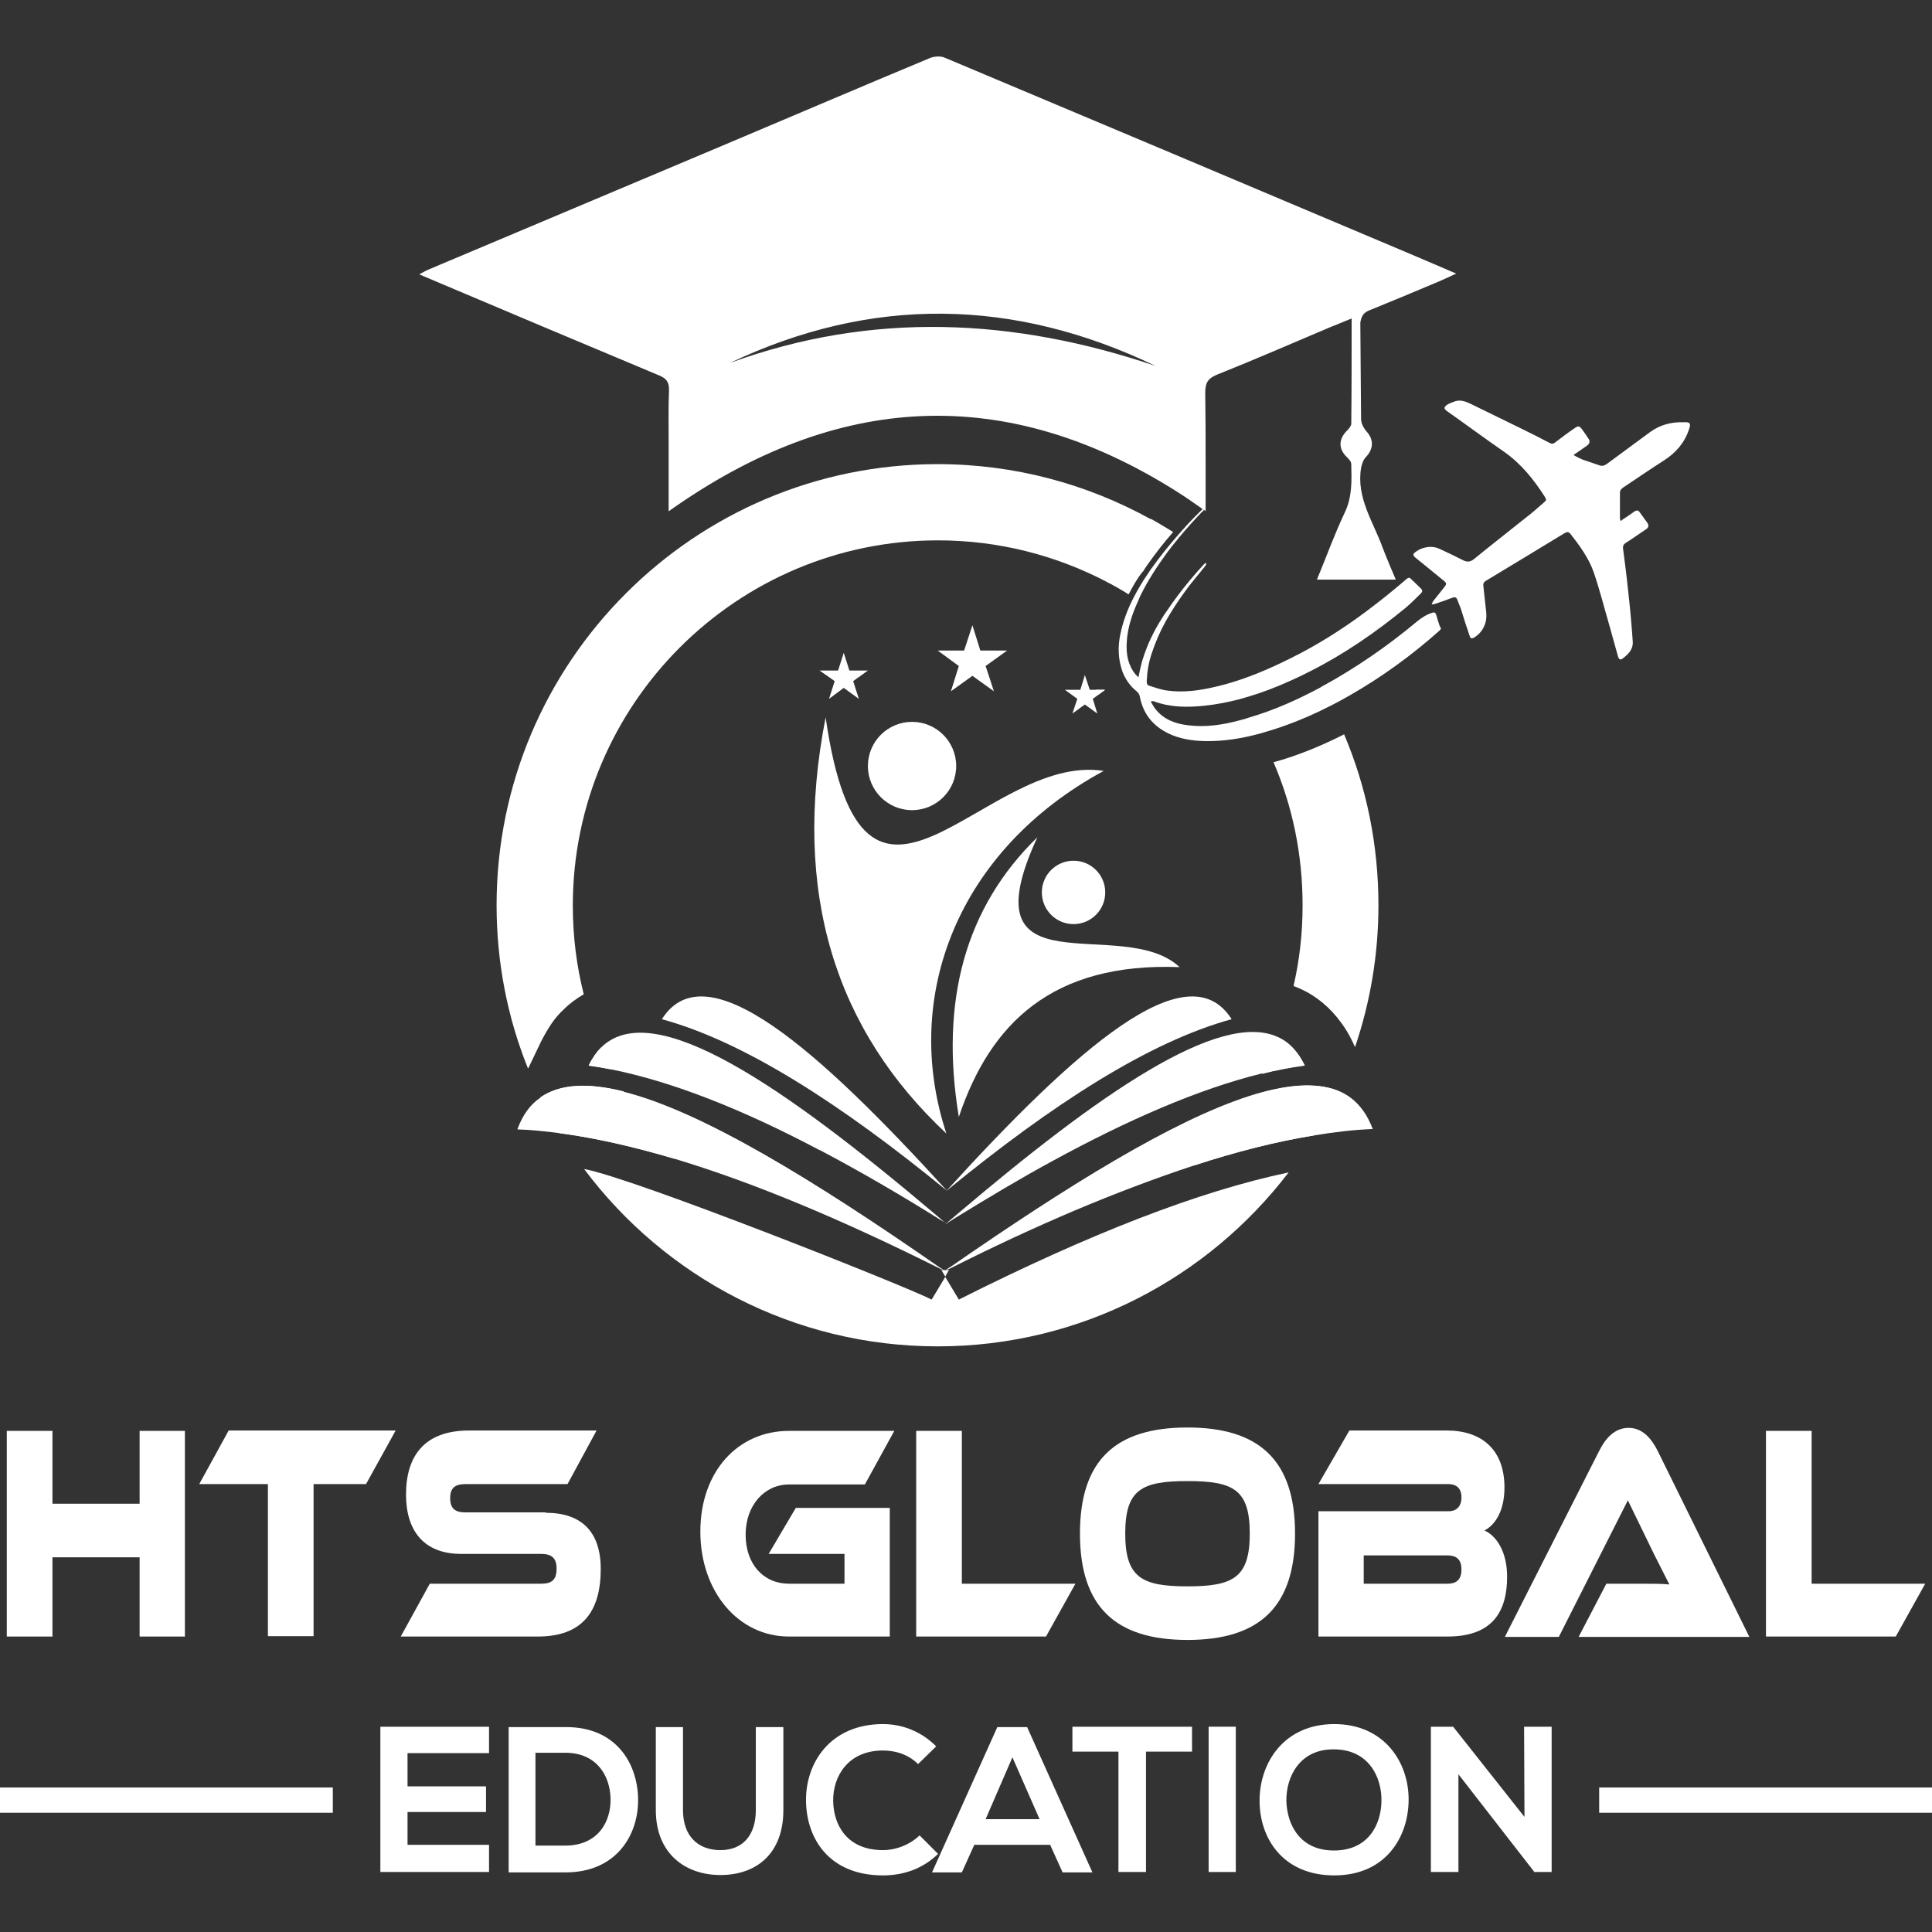 <?xml version="1.0" encoding="UTF-8"?> <svg xmlns="http://www.w3.org/2000/svg" xmlns:xlink="http://www.w3.org/1999/xlink" version="1.1" id="Layer_1" x="0px" y="0px" viewBox="0 0 512 512" style="enable-background:new 0 0 512 512;" xml:space="preserve"><rect x="0" y="0" width="512" height="512" fill="#333333" stroke="none"/> <style type="text/css"> .st0{fill:#FFFFFF;} </style> <g> <path class="st0" d="M363,82.2c6.1-2.5,12.2-5,18.3-7.6c1.4-0.6,2.7-1.2,4.6-2.1c-5.4-2.3-10.2-4.4-15-6.4 c-40.2-17-80.3-33.9-120.5-50.8c-1.1-0.5-2.8-0.4-4,0.1c-18,7.5-36,15.2-54,22.8c-26.3,11.1-52.7,22.2-79,33.3 c-0.7,0.3-1.3,0.7-2.3,1.2c1,0.4,1.6,0.7,2.1,0.9c20.5,8.7,41,17.3,61.5,25.9c1.9,0.8,2.6,1.7,2.6,3.8c-0.2,4.8-0.1,9.6-0.1,14.4 v17.8c44.9-31.9,89.6-33.6,134.4-5.4c2.4,1.5,4.7,3.1,7.1,4.8c0.1,0.1,0.2,0.1,0.3,0.2c0.2,0.1,0.4,0.2,0.5,0.4c0-4.3,0-8.6,0-13 c0-6.1,0-12.2-0.1-18.4c0-2.5,0.6-3.8,3.1-4.8c10-4,19.9-8.3,29.8-12.5c1.9-0.8,3.8-1.5,5.9-2.4c0,9.6,0,18.7-0.1,27.9 c0,0.6-0.7,1.4-1.2,1.9c-2.2,2.2-2.2,4.8,0,6.9c0.5,0.5,1.2,1.2,1.2,1.9c0.1,4.4,0.3,8.7-1.8,13c-2.7,5.7-4.8,11.6-7.3,17.6h20.9 c-1-2.3-1.9-4.5-2.8-6.7c-0.2-0.6-0.5-1.2-0.7-1.8c-2.5-6.9-7-13.2-5.7-21.1c0.2-1,0.6-2.2,1.3-2.9c2-2.1,2.1-4.6,0.2-6.7 c-0.8-0.9-1.5-2.2-1.5-3.4c-0.1-8.5-0.1-17-0.2-25.5C360.8,83.7,361.4,82.8,363,82.2z M193.4,96.2C231.1,78.3,268.8,79,306.3,97 C268.8,84.3,231.2,82.4,193.4,96.2z"></path> <path class="st0" d="M297.4,147c2.1,0.9,4.2,1.8,6.3,2.7c-0.1,0.1-0.1,0.2-0.2,0.3c-2.2-0.7-4.5-1.4-6.7-2.1 c-34.4-10-68.9-10.5-103.4,2.2C228.1,133.6,262.8,132.8,297.4,147z"></path> <path class="st0" d="M306.2,150.9c-0.3-0.1-0.7-0.2-1-0.3l0.1-0.1C305.6,150.6,305.9,150.7,306.2,150.9z"></path> <path class="st0" d="M250.8,300.4c-12-36.4,3.1-75.2,41.7-96.1c-31.8-5-63.7,55.3-73.7-14.2C209.7,236.7,221.5,273,250.8,300.4z"></path> <path class="st0" d="M254.1,296c8.3-24.7,24.7-41,58.5-39.7c-15.1-14.2-57,7.5-37.7-34.4C255.9,240.4,249,265.1,254.1,296z"></path> <circle class="st0" cx="241.7" cy="203" r="11.7"></circle> <circle class="st0" cx="284.5" cy="236.5" r="8.4"></circle> <path class="st0" d="M250.8,315.6c28.2-23.1,53.9-39.6,75.6-45.5C314.7,251.6,284.9,278.2,250.8,315.6z"></path> <path class="st0" d="M251,315.6c-28.2-23.1-53.9-39.6-75.6-45.5C187.1,251.6,216.9,278.2,251,315.6z"></path> <path class="st0" d="M447.6,113.8c-1.2,3.6-3.5,6.2-6.6,8.2c-3.6,2.3-7.1,4.7-10.7,7.1c-0.6,0.4-1,0.8-1,1.5c0,2.2,0,4.5,0,6.7 c0,0.2,0.1,0.5,0.2,0.8c0.4-0.3,0.7-0.6,1.1-0.8c0.9-0.6,1.8-1.2,2.6-1.8c0.5-0.3,1-0.3,1.3,0.2c0.7,1,1.4,1.9,2.1,2.9 c0.4,0.6,0.3,1.2-0.3,1.6c-1.8,1.2-3.6,2.5-5.5,3.7c-0.5,0.3-0.7,0.7-0.7,1.3c0.5,3.8,1,7.7,1.4,11.6c0.5,4.4,0.9,8.8,1.2,13.3 c0.1,2.1-1.3,3.4-2.8,4.5c-0.6,0.4-0.9,0-1.1-0.6c-0.7-2.6-1.5-5.3-2.2-7.9c-1.4-4.8-2.6-9.6-4.2-14.3c-1.3-3.8-3.7-7.1-6.2-10.3 c-0.5-0.6-0.9-0.6-1.6-0.2c-6.9,4.2-13.8,8.4-20.8,12.6c-0.5,0.3-0.8,0.7-0.7,1.3c0.2,1.9,0.4,3.7,0.6,5.6c0.2,1.6,0.4,3.1-0.2,4.7 c-0.5,1.4-1.4,2.5-2.6,3.3c-0.6,0.4-0.9,0.5-1.2,0.2c-0.1-0.1-0.2-0.4-0.3-0.7c-0.8-2.3-1.5-4.5-2.2-6.8c-0.3-0.9-0.7-1.7-1-2.6 c-0.3-0.7-0.7-0.7-1.3-0.5c-1.5,0.6-3,1.1-4.5,1.6c-0.2,0.1-0.5,0.1-1,0.2c0.2-0.5,0.3-0.8,0.5-1c0.9-1.1,1.8-2.3,2.7-3.4 c0.8-1,0.9-1.2-0.1-2c-1.8-1.5-3.6-2.9-5.4-4.4c-0.7-0.6-1.4-1.1-2.1-1.7c-0.6-0.6-0.6-0.9,0.1-1.4s1.4-0.9,2.2-1.1l0,0 c1.4-0.4,2.8-0.4,4.3,0.3c2,0.9,4,1.9,6,2.9c1.1,0.6,2,0.6,3.1-0.3c4.4-3.6,8.9-7.1,13.4-10.7c1.7-1.3,3.3-2.7,4.9-4.1 c0.9-0.8,0.9-0.8,0.3-1.8c-2.9-4.5-6.2-8.6-10.6-11.7c-5.2-3.6-10.2-7.3-15.3-10.9c-0.3-0.2-0.6-0.6-0.6-0.8 c0.1-0.4,0.5-0.7,0.8-0.9c0.5-0.3,1.1-0.5,1.6-0.7c1.6-0.7,3-0.2,4.5,0.5c4.5,2.2,9,4.4,13.5,6.6c2.5,1.2,5,2.5,7.5,3.8 c0.6,0.3,1,0.2,1.5-0.2c1.7-1.3,3.4-2.6,5.2-3.8c0.8-0.6,1.2-0.5,1.8,0.3c0.6,0.8,1.2,1.7,1.8,2.6c0.4,0.6,0.3,1.2-0.3,1.7 c-1,0.7-2,1.4-3,2.1c-0.2,0.1-0.3,0.2-0.7,0.5c0.9,0.5,1.7,0.9,2.4,1.2c1.5,0.5,2.9,1,4.4,1.5c0.8,0.3,1.4,0.1,2.1-0.4 c3.8-2.8,7.6-5.6,11.4-8.4c2.6-1.9,5.6-2.7,8.8-2.6C447.9,111.8,448.2,112.2,447.6,113.8z"></path> <path class="st0" d="M290.4,182.8h2.4l-1.7,1.3C290.9,183.7,290.6,183.2,290.4,182.8z"></path> <path class="st0" d="M299,157.4c-1.9-1.2-3.8-2.3-5.8-3.3c1-2,2.2-4,3.7-6.1c0.2-0.2,0.3-0.5,0.5-0.7c0.1-0.1,0.1-0.2,0.2-0.3 c2.3-3.3,4.7-6.5,7.4-9.5c2,1.1,3.9,2.3,5.9,3.5c-2.5,2.8-4.8,5.8-6.9,8.8c-0.1,0.1-0.1,0.2-0.2,0.3c-0.3,0.4-0.5,0.7-0.7,1.1 C301.3,153.2,300,155.3,299,157.4z"></path> <path class="st0" d="M381.5,167.1c-7.4,6.6-15.4,12.4-24,17.3c-1.6,0.9-3.2,1.8-4.8,2.6c-4.3,2.2-8.7,4.1-13.3,5.7 c-1.8,0.6-3.7,1.2-5.5,1.7c-4.8,1.3-9.6,2.1-14.7,2c-3.4-0.1-6.7-0.6-9.7-2.1c-4-2-6.5-5.1-7.4-9.5c-0.1-0.8-0.5-1.3-1-1.7 c-1.6-1.3-2.8-3-3.6-5c-1.2-3.3-1.3-6.7-0.6-10c0.7-3.4,1.9-6.6,3.5-9.7c1.1-2.1,2.3-4.2,3.7-6.2c0.3-0.5,0.7-1,1-1.5l0.1-0.1 c2.1-3,4.4-5.8,6.8-8.6c1.5-1.7,3-3.4,4.6-5c0.7-0.7,1.3-1.3,2-2c0.1-0.1,0.2-0.2,0.2-0.2c0.1,0.1,0.1,0.1,0.2,0.2 c0,0.1,0,0.2,0,0.2s0,0-0.1,0.1c-0.1,0.2-0.2,0.3-0.4,0.4c-2.1,2.2-4.1,4.4-6,6.7c-1.1,1.3-2.1,2.6-3.1,3.9 c-2.7,3.7-5.2,7.5-7.2,11.6c-0.2,0.5-0.4,0.9-0.6,1.4c-1.6,3.5-2.8,7.1-3,10.9c-0.2,3.1,0.3,6,2.3,8.5c0.2,0.2,0.4,0.4,0.8,0.8 c0.1-0.6,0.2-1.1,0.3-1.5c0.3-1.2,0.5-2.4,0.9-3.5c1.2-3.8,2.9-7.3,5-10.6c0.4-0.7,0.9-1.4,1.4-2.1c2.9-4.3,6.2-8.4,9.7-12.2 c0.2-0.2,0.3-0.3,0.5-0.4c0.1,0,0.1,0.1,0.2,0.1c-0.1,0.2-0.1,0.5-0.3,0.7c-1.8,2.3-3.7,4.4-5.4,6.8c-1.9,2.6-3.6,5.2-5.1,7.9 s-2.7,5.5-3.7,8.5c-0.8,2.4-1.2,4.8-1.3,7.3c0,0.5,0,1,0.6,1.2c1.6,0.5,3.2,1.1,4.8,1.3c4.3,0.6,8.6,0,12.8-1 c1-0.2,1.9-0.5,2.8-0.7c5.7-1.6,11.2-3.9,16.6-6.6c0.9-0.4,1.7-0.9,2.6-1.3c7.1-3.7,13.8-8.1,20.1-13c2.9-2.2,5.8-4.6,8.6-7 c0.4-0.3,0.7-0.4,1-0.1c0.9,0.9,1.9,1.8,2.8,2.7c0.4,0.4,0.4,0.8,0,1.2c-1.3,1.3-2.6,2.6-4,3.8c-7.9,6.5-16.3,12.3-25.4,16.9 c-2.7,1.4-5.4,2.6-8.2,3.8c-3.6,1.5-7.2,2.7-10.9,3.7c-2.8,0.7-5.8,1.3-8.7,1.6c-4.6,0.5-9.1,0.5-13.5-1.1 c-0.2-0.1-0.5-0.1-0.7-0.1c-0.1,0.1-0.1,0.1-0.2,0.2c0.4,0.6,0.7,1.3,1.2,1.9c2.2,2.8,5.3,3.9,8.6,4.3c4.7,0.6,9.2-0.1,13.7-1.3 c0.9-0.2,1.8-0.5,2.7-0.8c6.5-1.9,12.7-4.7,18.7-7.9c0.1-0.1,0.2-0.1,0.3-0.2c9-4.9,17.4-10.7,25.2-17.2c1.3-1.1,2.6-1.9,4.1-2.4 c0.6-0.2,0.9-0.1,1.1,0.5c0.3,1,0.6,2.1,1,3.2C382,166.4,381.9,166.7,381.5,167.1z"></path> <g> <path class="st0" d="M330.9,290.6c-2.8,4.6-6.1,9-9.6,13l0,0c-1.6,1.8-3.3,3.6-5,5.3c11.3-3.7,22-6.4,31.9-8c1-1.6,2-3.3,2.9-5 c1.2-2.2,2.4-4.5,3.5-6.8C348.6,286.7,340.6,287.4,330.9,290.6z M173.6,301.2c-3.1-3.8-5.9-7.8-8.4-12l0,0c-9.3-2.3-16.8-2-22,1.6 c0.7,1.5,1.5,2.9,2.2,4.4c0.9,1.7,1.9,3.4,2.9,5.1c9.5,1.3,19.7,3.6,30.5,6.8C177,305.2,175.3,303.2,173.6,301.2z M304.8,137.5 c-16.7-9.2-35.9-14.5-56.3-14.5c-64.5,0-116.9,52.4-116.9,116.9c0,15.2,2.9,29.8,8.3,43.2c0,0,0,0,0.1,0l3.3-6.9 c0.9-1.8,1.9-3.5,2.9-5c0.9-1.3,2-2.6,3.2-3.7c1.6-1.6,3.4-2.9,5.3-4c-1.9-7.5-2.9-15.4-2.9-23.5c0-53.4,43.4-96.8,96.8-96.8 c16.1,0,31.3,4,44.7,11c2,1,3.9,2.1,5.8,3.3c1.1-2.1,2.3-4.2,3.8-6.3c0.2-0.4,0.5-0.7,0.7-1.1c0.1-0.1,0.1-0.2,0.2-0.3 c2.2-3,4.5-6,6.9-8.8C308.7,139.7,306.8,138.6,304.8,137.5z M160.2,279.7c-0.3-0.7-0.6-1.4-0.9-2.1c-0.6,0.6-1.1,1.2-1.6,1.9 c-0.6,0.9-1.2,1.8-1.7,2.9c2,0.3,3.9,0.6,6,1C161.4,282.1,160.8,280.9,160.2,279.7z M254.1,344.4l-3.6-6l-3.6,6 c-7.7-3.9-79.3-32.3-92.1-34.6c21.3,28.5,55.4,47,93.7,47c37.9,0,71.6-18.1,93-46.1C317.7,315.7,288.9,326.9,254.1,344.4z M250.9,336.6L250.9,336.6c-0.1,0-0.2,0-0.2,0c-0.1,0-0.2,0-0.4,0h-0.1c-0.2,0-0.5,0-0.7,0l1,1.7l0.4-0.7l0.6-1.1 C251.3,336.6,251.1,336.6,250.9,336.6z M344,279.4c-1.5-2-3.2-3.5-5.3-4.4c-0.7,1.9-1.5,3.7-2.3,5.5c-0.6,1.4-1.3,2.8-2,4.1 c3.9-1,7.7-1.7,11.4-2.2C345.2,281.2,344.6,280.2,344,279.4z M356.2,194.6c-4.7,2.4-9.4,4.4-14.1,6c-1.5,0.5-3.1,1-4.6,1.4 c5,11.6,7.7,24.4,7.7,37.9c0,7.4-0.8,14.5-2.4,21.4c0.6,0.2,1.2,0.5,1.7,0.7c4.3,1.9,8,5,10.9,9c1.2,1.6,2.2,3.3,3.1,5.2l0.6,1.3 c4-11.8,6.2-24.4,6.2-37.6C365.3,223.8,362.1,208.5,356.2,194.6z"></path> </g> <path class="st0" d="M345.7,282.3c-3.7,0.5-7.5,1.3-11.4,2.2c-16.6,4.1-35.3,12.2-55.6,23.3c-8.3,4.5-16.8,9.6-25.6,15 c-0.8,0.5-1.5,1-2.3,1.4l0,0c-0.1,0-0.1,0.1-0.1,0.1l0.1-0.1l0,0c1.1-0.9,2.2-1.9,3.3-2.8l0,0c36.8-31.2,68.9-53.7,84.5-46.6 c2.1,0.9,3.8,2.4,5.3,4.4C344.6,280.2,345.2,281.2,345.7,282.3z"></path> <path class="st0" d="M251,324.4l-0.1-0.1l0,0c-0.6-0.4-1.2-0.8-1.8-1.1c-11-6.9-21.6-13-31.8-18.4c0,0,0,0-0.1,0l0,0l0,0 c-20.2-10.7-38.8-18.1-55.2-21.4c-2-0.4-4-0.8-6-1c0.5-1.1,1.1-2,1.7-2.9c0.5-0.7,1-1.3,1.6-1.9c13.8-13.7,48.5,10.3,88.9,44.5 c0.9,0.8,1.8,1.5,2.7,2.3l0,0C250.9,324.4,250.9,324.4,251,324.4z"></path> <path class="st0" d="M250.6,336.9c-0.1,0-0.1-0.1-0.2-0.1l0,0c-0.1,0-0.2-0.1-0.3-0.1c-0.3-0.2-0.7-0.3-1-0.5l0,0 c-25.4-12.7-49-22.7-70.3-29.1c-10.8-3.2-21-5.6-30.5-6.8c-3.9-0.5-7.6-0.9-11.2-1c1.4-3.8,3.4-6.6,6.1-8.4c5.2-3.7,12.7-4,22-1.6 l0,0c20.8,5.2,50.6,23.5,83.7,46.5l0,0c0.5,0.3,0.9,0.6,1.4,1c0.1,0,0.1,0.1,0.2,0.1l0,0C250.5,336.8,250.6,336.8,250.6,336.9z"></path> <path class="st0" d="M363.8,299.2c-5,0.2-10.2,0.8-15.6,1.7c-9.9,1.6-20.6,4.3-31.9,8c-10,3.3-20.6,7.3-31.5,11.9l0,0 c-10.6,4.5-21.6,9.6-32.9,15.3l0,0c-0.3,0.1-0.6,0.3-0.9,0.4c0,0,0,0-0.1,0c-0.1,0.1-0.2,0.1-0.3,0.2l0,0c-0.1,0-0.1,0.1-0.2,0.1 c0.1,0,0.1-0.1,0.1-0.1l0,0c0.1,0,0.1-0.1,0.2-0.1c0.1-0.1,0.1-0.1,0.2-0.2c0.4-0.3,0.8-0.6,1.2-0.8c30.6-21.2,58.4-38.5,78.8-45.1 c9.7-3.1,17.7-3.8,23.6-1.5c2.8,1.1,5,2.9,6.8,5.4C362.3,295.8,363.1,297.4,363.8,299.2z"></path> <polygon class="st0" points="223.6,173 225.1,177.7 230,177.7 226.1,180.5 227.6,185.2 223.6,182.3 219.7,185.2 221.2,180.5 217.2,177.7 222.1,177.7 "></polygon> <polygon class="st0" points="291.1,184.1 289.6,185.2 290.8,189.1 287.5,186.7 284.2,189.1 285.5,185.2 282.2,182.8 286.3,182.8 287.5,178.9 288.8,182.8 292.9,182.8 "></polygon> <polygon class="st0" points="257.7,165.7 259.8,172.4 266.9,172.4 261.2,176.5 263.4,183.2 257.7,179.1 252,183.2 254.1,176.5 248.5,172.4 255.5,172.4 "></polygon> <path class="st0" d="M49,433.7H37v-21H13.9v21H1.8v-54.5h12.1v19.3H37v-19.3h12V433.7z"></path> <path class="st0" d="M104.8,379.2L97,393.3H83.1v40.3H71v-40.3H52.8l7.8-14.2h44.2V379.2z"></path> <path class="st0" d="M144.6,400.9c9.5,0,14.6,5,14.6,14.9c0,11.2-4.8,17.9-16.7,17.9h-36.3l7.7-14h29.5c2.9,0,4.1-1.1,4.1-4 c0-2.8-1.3-3.9-4.1-3.9h-21.2c-10,0-14.6-6.3-14.6-15.7c0-10.3,4.9-17,16.7-17h33.8l-7.7,14.2h-27c-2.8,0-4.1,1-4.1,3.7 c0,2.8,1.3,3.8,4.1,3.8h21.2V400.9z"></path> <path class="st0" d="M210.9,399.6h24.9v34.1h-26.7c-13.5,0-23.5-12-23.5-27.8c0-16,10-26.7,23.5-26.7H237l-7.8,14.2h-20.1 c-6.5,0-11.5,5.5-11.5,13.3c0,7.9,4.8,13,11.5,13h14.7v-7.9h-20.1L210.9,399.6z"></path> <path class="st0" d="M285,419.7l-7.8,14h-34.4v-54.5h12.1v40.5H285z"></path> <path class="st0" d="M343.2,406.4c0,19.5-9.5,28.2-28.5,28.2s-28.5-8.7-28.5-28.2s9.5-28.1,28.5-28.1 C333.6,378.3,343.2,386.9,343.2,406.4z M331.2,406.4c0-11.7-4.4-13.9-16.5-13.9s-16.5,2.2-16.5,13.9c0,11.7,4.4,14,16.5,14 C326.8,420.4,331.2,418.1,331.2,406.4z"></path> <path class="st0" d="M399.4,417.8c0,9-3.6,15.9-15.8,15.9h-34.2v-33.2h34.5c1.7,0,3.4-0.9,3.4-3.7c0-2.7-1.7-3.5-3.4-3.5h-34.5 l8.2-14.2h25.8c9.3,0,15.3,5.1,15.3,15.1c0,6.4-2.6,10-5.3,11.4C396.6,407,399.4,411.3,399.4,417.8z M361.4,412.2v7.5h22.2 c2.6,0,3.7-1.3,3.7-3.8c0-2.4-1.1-3.7-3.7-3.7H361.4z"></path> <path class="st0" d="M418.4,433.7l7.3-14h9.8c2.3,0,5.1,0,6.9,0.2c-1-2-2.7-5.3-4-7.9l-7-14.4l-18.3,36.2h-14.3l25-49.3 c1.6-3.2,4-6.1,7.8-6.1c3.6,0,6,2.7,7.7,6.1l24.3,49.3h-45.2V433.7z"></path> <path class="st0" d="M510.2,419.7l-7.8,14H468v-54.5h12.1v40.5H510.2z"></path> <g> <path class="st0" d="M129.6,496.1h-28.8c0-12.8,0-25.7,0-38.5h28.8v7H108v8.8h20.8v6.8H108v8.7h21.6V496.1z"></path> <path class="st0" d="M169.1,476.6c0.2,9.7-5.8,19.6-19.2,19.6c-4.7,0-10.4,0-15.1,0v-38.5c4.7,0,10.4,0,15.1,0 C163,457.6,168.9,467,169.1,476.6z M141.9,489.1h7.9c8.7,0,12.2-6.4,12-12.6c-0.2-6-3.7-12-12-12h-7.9V489.1z"></path> <path class="st0" d="M207.6,457.7v22c0,11.4-7,17.2-16.7,17.2c-9.2,0-17.1-5.6-17.1-17.2v-22h7.2v22c0,6.9,4,10.6,9.9,10.6 c6,0,9.4-4,9.4-10.6v-22H207.6z"></path> <path class="st0" d="M248.6,491.3c-4,3.9-9.1,5.7-14.6,5.7c-14.3,0-20.3-9.8-20.4-19.8c-0.1-10.1,6.5-20.3,20.4-20.3 c5.2,0,10.2,2,14.1,5.9l-4.8,4.7c-2.5-2.5-5.9-3.6-9.3-3.6c-9.3,0-13.3,6.9-13.2,13.4c0.1,6.4,3.7,13,13.2,13 c3.4,0,7.1-1.4,9.7-3.9L248.6,491.3z"></path> <path class="st0" d="M278.3,488.9h-20.1l-3.3,7.3H247l17.3-38.5h7.9l17.3,38.5h-7.9L278.3,488.9z M268.3,465.7l-7.1,16.4h14.3 L268.3,465.7z"></path> <path class="st0" d="M296.4,464.2h-12.2v-6.6c11.1,0,20.5,0,31.7,0v6.6h-12.2v31.9h-7.3V464.2z"></path> <path class="st0" d="M320.3,496.1v-38.5h7.2v38.5H320.3z"></path> <path class="st0" d="M373.3,477.1c-0.1,9.9-6.2,19.9-19.7,19.9s-19.8-9.7-19.8-19.8c0-10.1,6.5-20.3,19.8-20.3 C366.8,456.9,373.4,467,373.3,477.1z M340.9,477.3c0.2,6.3,3.6,13.1,12.6,13.1c9.1,0,12.5-6.8,12.6-13.1 c0.1-6.5-3.5-13.7-12.6-13.7C344.5,463.5,340.8,470.8,340.9,477.3z"></path> <path class="st0" d="M403.9,457.6h7.3v38.5h-4.5v0.1l-20.2-26v25.9h-7.3v-38.5h5.9l18.9,23.9L403.9,457.6L403.9,457.6z"></path> </g> <g> <rect y="473.7" class="st0" width="88.2" height="6.7"></rect> </g> <g> <rect x="423.8" y="473.7" class="st0" width="88.2" height="6.7"></rect> </g> </g> </svg> 